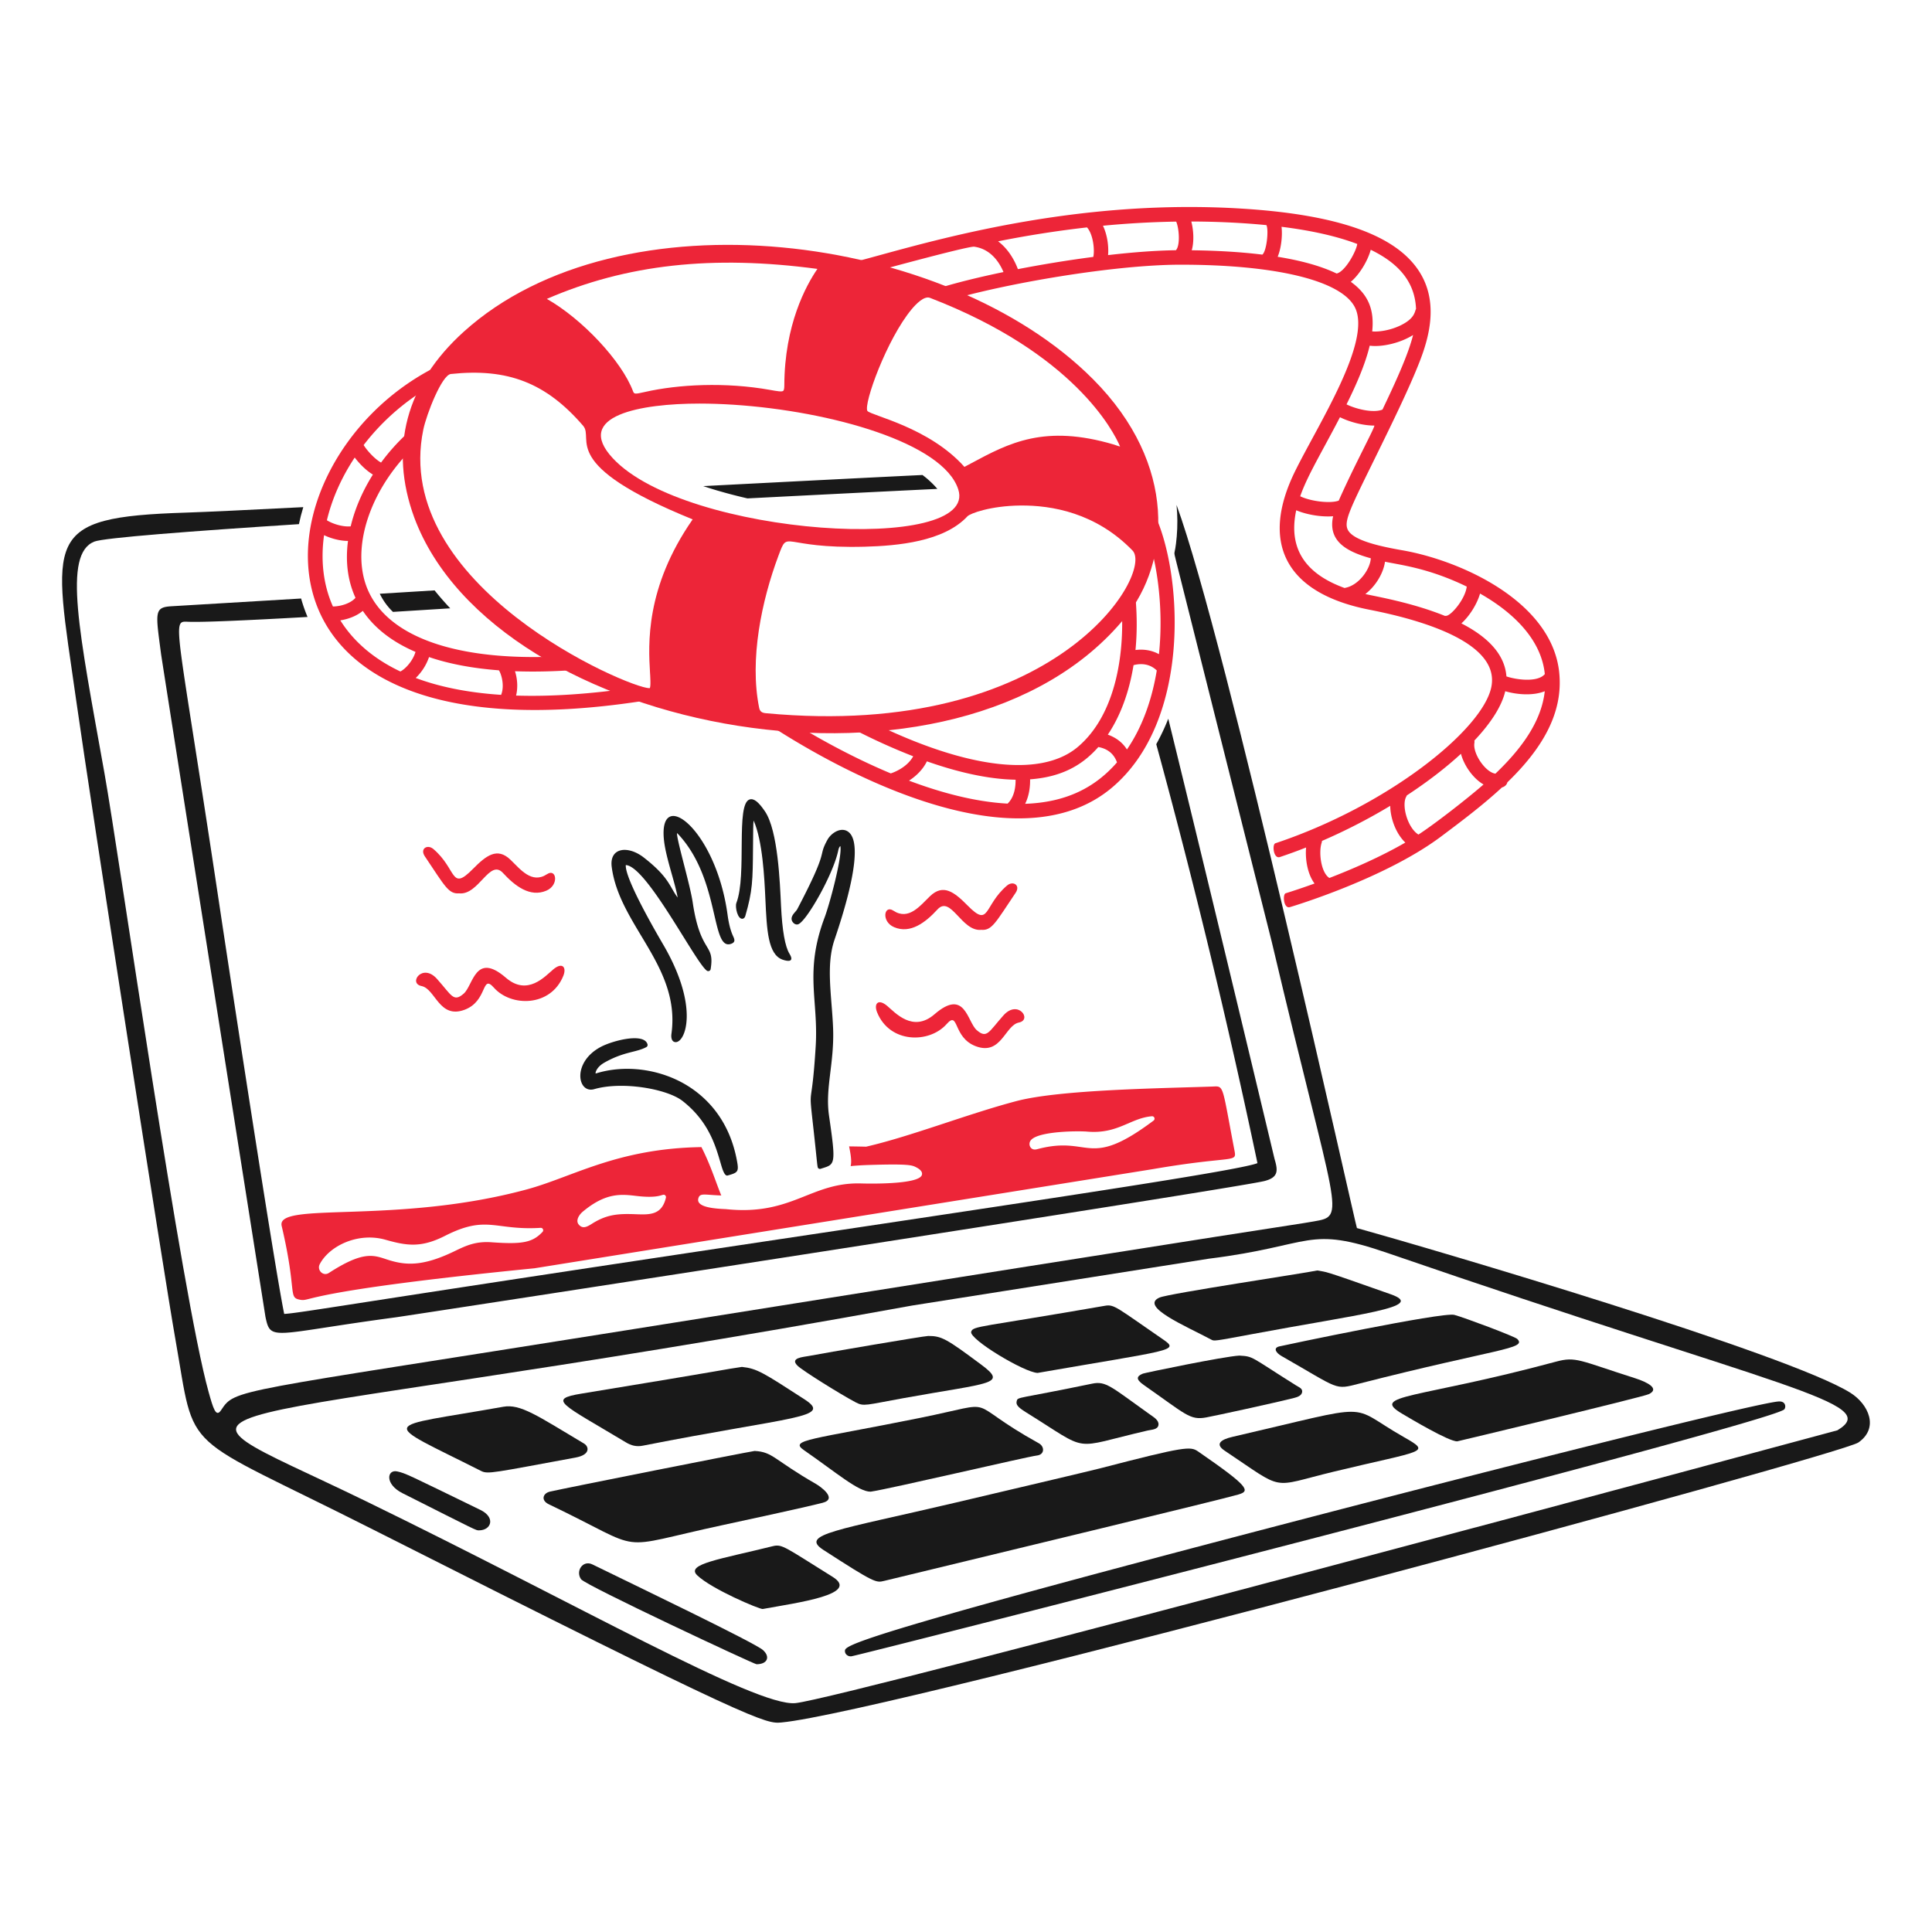 <svg xmlns="http://www.w3.org/2000/svg" fill="none" viewBox="0 0 200 200"><g id="help--interface-help"><g id="laptop"><path id="vector" fill="#191919" d="m44.987 61.116 -5.672 0.348c0.339 0.696 0.79 1.33 1.365 1.879l5.93 -0.37a30.103 30.103 0 0 1 -1.623 -1.857Z" stroke-width="1"></path><path id="vector_2" fill="#191919" d="M120.939 74.402c-0.359 0.91 -0.774 1.791 -1.244 2.636a754.961 754.961 0 0 1 10.476 43.369c-2.669 1.117 -46.736 7.321 -92.189 14.366 -5.844 0.906 -7.806 1.21 -8.562 1.244 -1.081 -5.267 -6.047 -37.917 -6.558 -41.335 -4.642 -31.018 -5.17 -30.379 -3.355 -30.316 1.519 0.058 6.035 -0.143 12.33 -0.498a16.33 16.33 0 0 1 -0.666 -1.91l-13.417 0.801c-1.81 0.107 -1.648 0.61 -1.087 4.898 0.128 0.975 10.81 68.644 10.81 68.644 0.544 2.631 0.677 1.781 13.473 0.07 0.597 -0.061 87.264 -13.4 89.972 -14.118 1.407 -0.371 1.385 -1.053 1.027 -2.249 -0.023 -0.077 -6.479 -27.159 -11.01 -45.604v0.002Z" stroke-width="1"></path><path id="vector_3" fill="#191919" d="M85.142 155.574c-1.94 0.494 -8.294 1.868 -10.25 2.286 -11.754 2.52 -7.568 2.887 -18.079 -2.138 -0.857 -0.41 -0.611 -1.145 0.124 -1.312 1.661 -0.379 20.288 -4.082 21.181 -4.207 1.904 0.098 1.952 0.89 6.354 3.417 0.403 0.231 2.305 1.537 0.67 1.954Z" stroke-width="1"></path><path id="vector_4" fill="#191919" d="M66.531 149.659c-0.659 0.131 -1.214 -0.031 -1.72 -0.336 -6.667 -4.004 -8.203 -4.469 -4.607 -5.058 16.595 -2.722 14.237 -2.415 16.6 -2.763 1.568 0.165 2.188 0.585 6.452 3.34 3.025 1.954 -1.127 1.744 -16.725 4.817Z" stroke-width="1"></path><path id="vector_5" fill="#191919" d="M107.32 150.678c-0.909 0.098 -15.216 3.455 -17.186 3.739 -1.262 0.024 -3.522 -1.949 -6.919 -4.304 -1.553 -1.078 0.785 -1.062 12.014 -3.331 8.709 -1.761 4.128 -1.902 12.317 2.629 0.594 0.329 0.625 1.176 -0.224 1.267h-0.002Z" stroke-width="1"></path><path id="vector_6" fill="#191919" d="M83.784 140.361c1.422 -0.277 11.825 -2.057 12.302 -2.062 1.393 -0.007 1.902 0.298 5.459 2.944 2.818 2.095 1.086 1.849 -8.017 3.493 -3.949 0.713 -4.087 0.883 -4.951 0.432 -1.52 -0.797 -5.445 -3.25 -5.991 -3.765 -0.897 -0.845 0.57 -0.922 1.198 -1.042Z" stroke-width="1"></path><path id="vector_7" fill="#191919" d="M170.683 144.322c-0.642 0.308 -19.778 4.882 -19.823 4.884 -0.854 0.05 -5.008 -2.443 -5.712 -2.858 -3.379 -1.997 1.494 -1.503 15.905 -5.383 2.104 -0.568 2.398 -0.141 8.232 1.716 1.241 0.396 2.572 1.08 1.398 1.641Z" stroke-width="1"></path><path id="vector_8" fill="#191919" d="M184.796 145.474c-0.114 -0.468 -0.631 -0.403 -0.828 -0.38 -2.964 0.365 -27.869 6.625 -50.233 12.465 -46.273 12.084 -46.27 12.821 -46.267 13.359 0.002 0.349 0.34 0.58 0.664 0.542 0.865 -0.108 95.681 -24.255 96.587 -25.573a0.528 0.528 0 0 0 0.077 -0.412v-0.001Z" stroke-width="1"></path><path id="vector_9" fill="#191919" d="M129.5 138.13c-3.868 0.725 -3.818 0.704 -4.111 0.546 -2.61 -1.393 -7.468 -3.426 -5.359 -4.352 0.957 -0.422 15.034 -2.524 16.339 -2.806 1.141 0.227 0.069 -0.2 7.621 2.472 3.751 1.327 -3.231 2.031 -14.49 4.14Z" stroke-width="1"></path><path id="vector_10" fill="#191919" d="M140.717 143.229c-2.627 0.67 -1.952 0.625 -8.043 -2.847 -0.608 -0.348 -0.883 -0.835 -0.265 -0.997 0.36 -0.093 16.929 -3.591 18.146 -3.269 0.983 0.258 6.249 2.229 6.509 2.489 1.04 1.045 -1.997 0.959 -16.347 4.624Z" stroke-width="1"></path><path id="vector_11" fill="#191919" d="M138.071 152.346c-6.707 1.62 -4.915 2.085 -11.31 -2.183 -1.012 -0.678 -0.375 -1.143 0.811 -1.417 15.242 -3.519 11.72 -3.41 17.728 0.005 2.956 1.682 2.14 1.329 -7.23 3.596l0.001 -0.001Z" stroke-width="1"></path><path id="vector_12" fill="#191919" d="M107.411 142.124c-1.379 -0.045 -7.106 -3.496 -6.874 -4.261 0.188 -0.616 0.895 -0.439 13.853 -2.691 0.964 -0.167 1.193 0.174 6.029 3.498 1.739 1.193 0.818 1.05 -13.009 3.455l0.001 -0.001Z" stroke-width="1"></path><path id="vector_13" fill="#191919" d="M124.02 150.251c-0.787 -0.544 -1.334 -0.534 -10.165 1.759 -1.101 0.286 -10.756 2.554 -14.994 3.553 -12.195 2.868 -16.136 3.257 -13.624 4.884 5.342 3.455 5.455 3.409 6.29 3.207 13.501 -3.269 34.686 -8.368 36.661 -8.94 1.262 -0.367 1.148 -0.798 -4.168 -4.463Z" stroke-width="1"></path><path id="vector_14" fill="#191919" d="M59.583 150.886c-8.463 1.558 -9.074 1.744 -9.768 1.393 -10.675 -5.388 -10.515 -4.369 2.274 -6.65 1.78 -0.32 3.493 0.895 8.37 3.808 0.515 0.308 0.685 1.162 -0.876 1.448v0.001Z" stroke-width="1"></path><path id="vector_15" fill="#191919" d="M134.793 144.131c-0.074 0.351 -0.47 0.489 -0.79 0.573 -1.88 0.484 -8.241 1.866 -9.138 2.028 -1.694 0.31 -2.083 -0.298 -6.478 -3.371 -0.876 -0.611 -0.69 -0.907 -0.076 -1.164 0.191 -0.079 8.387 -1.785 9.988 -1.866 1.498 0.091 1.059 0.069 5.893 3.102 0.282 0.179 0.682 0.305 0.601 0.699v-0.001Z" stroke-width="1"></path><path id="vector_16" fill="#191919" d="M78.953 166.564c-0.346 0.029 -5.299 -2.066 -6.783 -3.493 -1.21 -1.164 2.374 -1.658 7.829 -3.011 0.971 -0.241 1.226 0.081 6.192 3.173 2.913 1.816 -3.644 2.672 -7.238 3.331Z" stroke-width="1"></path><path id="vector_17" fill="#191919" d="M119.923 147.519c-0.072 0.482 -0.704 0.472 -1.129 0.57 -8.117 1.875 -5.757 2.341 -12.601 -1.899 -0.859 -0.532 -1.033 -0.802 -0.945 -1.141 0.124 -0.475 -0.043 -0.184 7.809 -1.813 1.439 -0.298 1.949 0.315 6.001 3.202 0.391 0.279 0.936 0.589 0.865 1.081Z" stroke-width="1"></path><path id="vector_18" fill="#191919" d="M78.983 170.814c-0.845 -0.757 -13.19 -6.681 -17.656 -8.865 -0.992 -0.485 -1.773 0.689 -1.175 1.534 0.444 0.625 17.916 8.798 18.164 8.798 1.135 0 1.443 -0.769 0.667 -1.467Z" stroke-width="1"></path><path id="vector_19" fill="#191919" d="M49.733 156.308c-7.459 -3.628 -7.732 -3.797 -8.617 -3.987 -1.054 -0.23 -1.312 1.315 0.546 2.252 7.861 3.959 7.586 3.848 7.918 3.848 1.277 0 1.75 -1.336 0.153 -2.113Z" stroke-width="1"></path><path id="vector_20" fill="#191919" d="M191.565 144.188c-6.423 -4.042 -43.29 -14.889 -51.096 -17.06 -0.094 -0.026 -13.503 -60.73 -18.674 -74.86 0.105 1.094 0.114 2.185 0.021 3.263 -0.206 2.396 -0.408 1.11 -0.014 2.76 0.079 0.331 9.858 39.24 9.862 39.255 6.726 28.537 7.8 28.293 4.323 28.897 -2.892 0.503 -0.021 -0.086 -71.28 11.286 -40.887 6.526 -40.314 6.008 -41.827 8.26 -0.53 0.789 -0.817 -0.222 -1.284 -1.888 -2.793 -9.984 -9.249 -55.479 -10.778 -64.037 -2.629 -14.7 -4.331 -22.696 -1.052 -23.999 0.995 -0.396 10.107 -1.089 21.179 -1.806 0.12 -0.584 0.271 -1.17 0.451 -1.76 -5.64 0.288 -10.088 0.501 -12.153 0.567 -14.982 0.477 -13.765 2.472 -11.365 19.372 1.625 11.422 9.095 59.512 10.274 66.176 2.171 12.281 0.153 9.456 20.465 19.725 39.825 20.133 40.663 20.116 42.276 19.971 10.909 -0.983 109.602 -27.668 111.486 -28.983 2.183 -1.522 1.033 -3.975 -0.816 -5.139h0.002Zm-1.36 3.877c-0.024 0.014 -102.938 27.78 -107.872 28.243 -4.078 0.379 -22.386 -10.155 -44.428 -20.892 -24.058 -11.72 -21.827 -6.03 56.532 -20.269l30.677 -4.844c10.988 -1.365 10.093 -3.498 18.604 -0.565 40.722 14.034 51.251 15.476 46.487 18.327Z" stroke-width="1"></path><path id="vector_21" fill="#191919" d="M74.342 50.804c1.021 0.299 2.035 0.56 3.038 0.79 8.002 -0.41 14.452 -0.735 19.655 -0.984a8.409 8.409 0 0 0 -0.719 -0.75 8.703 8.703 0 0 0 -0.823 -0.688c-5.971 0.289 -13.411 0.67 -22.696 1.15 0.601 0.2 1.131 0.362 1.544 0.483l0.001 -0.001Z" stroke-width="1"></path></g><path id="water" fill="#ed2538" d="M127.787 119.068c-1.328 -6.936 -1.048 -6.634 -2.319 -6.588 -5.142 0.182 -15.712 0.311 -20.231 1.5 -5.066 1.334 -10.946 3.662 -15.577 4.724 -0.556 -0.013 -1.148 -0.023 -1.762 -0.031 0.174 0.854 0.281 1.523 0.16 2.042a28.556 28.556 0 0 1 1.835 -0.115c4.22 -0.134 4.524 0.021 4.942 0.234 0.177 0.092 0.71 0.368 0.602 0.783 -0.277 1.066 -5.996 0.903 -6.241 0.894 -5.275 -0.175 -7.174 3.377 -14.048 2.658 -0.972 -0.043 -3.097 -0.146 -2.861 -1.093 0.157 -0.634 0.674 -0.368 2.381 -0.323 -0.497 -1.169 -1.09 -3.126 -2.057 -5.006 -8.736 0.135 -13.318 3.094 -18.094 4.385 -13.573 3.671 -25.959 1.211 -25.359 3.773 1.634 6.954 0.613 7.416 1.937 7.649 1.148 0.202 0.072 -0.862 24.24 -3.263 0.024 -0.002 63.989 -10.26 64.011 -10.264 8.474 -1.459 8.705 -0.58 8.441 -1.959Zm-71.625 8.458c-1.03 1.093 -2.063 1.304 -5.271 1.073 -1.677 -0.121 -2.68 0.364 -3.842 0.926 -3.357 1.623 -5.119 1.481 -7.066 0.831 -1.379 -0.46 -2.467 -0.825 -5.936 1.418 -0.602 0.389 -1.258 -0.303 -0.95 -0.899 0.969 -1.876 3.937 -3.351 6.809 -2.537 2.185 0.619 3.672 0.857 6.15 -0.399 4.365 -2.217 5.14 -0.539 9.908 -0.833 0.231 -0.015 0.35 0.258 0.198 0.42Zm12.774 -3.54c-0.428 1.813 -1.687 1.764 -3.136 1.709 -1.797 -0.068 -2.98 0.007 -4.54 0.999 -0.517 0.329 -0.957 0.542 -1.352 0.068 -0.347 -0.416 0.047 -1.012 0.397 -1.311 2.409 -2.025 4.018 -1.833 5.576 -1.648 2.641 0.314 2.693 -0.326 2.981 -0.06a0.25 0.25 0 0 1 0.074 0.241v0.002Zm50.481 -7.983c-6.816 5.109 -6.477 1.543 -11.888 2.919 -0.131 0.033 -0.263 0.077 -0.411 0.077 -0.47 0 -0.689 -0.547 -0.442 -0.913 0.681 -1.009 4.995 -1.019 5.871 -0.942 3.19 0.274 4.459 -1.404 6.7 -1.589 0.253 -0.018 0.369 0.3 0.17 0.448Z" stroke-width="1"></path><g id="hand"><path id="vector_22" fill="#191919" d="M75.917 96.97c-0.134 -0.294 -0.414 -0.91 -0.598 -2.264 -1.211 -8.917 -7.203 -13.388 -6.582 -7.711 0.201 1.82 1.139 4.333 1.414 5.918 -0.868 -1.161 -0.856 -2.074 -3.502 -4.14 -1.623 -1.27 -3.582 -1.06 -3.325 0.963 0.778 6.089 7.155 10.299 6.183 17.283 -0.06 0.43 0.048 0.864 0.442 0.862 1.019 0 2.452 -3.667 -1.279 -10.073 -0.686 -1.177 -3.998 -6.85 -3.887 -8.256 2.162 0.1 7.198 10.084 8.391 10.933a0.25 0.25 0 0 0 0.392 -0.164c0.445 -2.734 -1.054 -1.488 -1.861 -6.927 -0.277 -1.861 -1.629 -6.345 -1.627 -7.154 0.061 0.05 0.148 0.132 0.268 0.267 4.263 4.752 3.225 12.078 5.394 11.175 0.374 -0.156 0.316 -0.406 0.177 -0.711Z" stroke-width="1"></path><path id="vector_23" fill="#191919" d="M87.621 85.995c-0.749 -0.33 -1.627 0.333 -1.951 0.916 -1.098 1.984 0.3 0.66 -3.145 7.22 -0.134 0.255 -0.649 0.612 -0.573 1.07 0.048 0.29 0.384 0.605 0.7 0.47 0.876 -0.377 3.558 -5.088 4.105 -7.546 0.056 -0.259 0.106 -0.444 0.237 -0.54 0.214 1.077 -1.102 5.984 -1.626 7.38 -2.12 5.648 -0.632 8.49 -0.927 13.338 -0.418 6.834 -0.763 3.785 -0.279 8.132 0.508 4.535 0.419 4.423 0.583 4.529a0.247 0.247 0 0 0 0.213 0.028c1.492 -0.482 1.624 -0.249 0.86 -5.511 -0.414 -2.857 0.568 -5.428 0.422 -9.084 -0.133 -3.293 -0.759 -6.45 0.147 -9.112 2.289 -6.729 2.714 -10.633 1.232 -11.289l0.002 0Z" stroke-width="1"></path><path id="vector_24" fill="#191919" d="M76.305 120.251c-0.775 -4.365 -3.239 -6.693 -5.169 -7.878 -2.791 -1.713 -6.422 -2.203 -9.472 -1.242 -0.053 -0.114 0.125 -0.688 0.901 -1.129 2.039 -1.157 3.289 -1.038 4.342 -1.605a0.251 0.251 0 0 0 0.123 -0.287c-0.342 -1.233 -3.588 -0.397 -4.834 0.263 -3.009 1.595 -2.417 4.869 -0.684 4.376 2.923 -0.844 7.543 -0.024 9.135 1.214 2.65 2.063 3.391 4.552 3.881 6.198 0.188 0.631 0.423 1.632 0.8 1.526 1.043 -0.292 1.166 -0.389 0.978 -1.437l-0.001 0.001Z" stroke-width="1"></path><path id="vector_25" fill="#191919" d="M81.728 98.735c-0.46 -0.747 -0.752 -2.399 -0.876 -4.956 -0.115 -2.396 -0.311 -7.79 -1.666 -9.79 -0.664 -0.98 -1.15 -1.362 -1.582 -1.23 -1.469 0.444 -0.261 7.825 -1.375 10.716 -0.154 0.404 0.124 1.737 0.661 1.632 0.089 -0.02 0.208 -0.086 0.267 -0.292 0.755 -2.61 0.765 -3.646 0.795 -7.078 0.016 -1.874 0.016 -2.45 0.062 -2.795 0.928 2.076 1.12 5.959 1.221 8.184 0.143 3.127 0.26 5.677 1.768 6.214 0.648 0.23 1.229 0.212 0.725 -0.605Z" stroke-width="1"></path></g><g id="details"><g id="group"><path id="vector_26" fill="#ed2538" d="M48.087 104.533c-2.63 0.975 -3.005 -2.166 -4.451 -2.458 -1.412 -0.285 0.099 -2.421 1.599 -0.742 1.523 1.705 1.701 2.451 2.764 1.532 0.998 -0.863 1.194 -4.395 4.375 -1.646 2.245 1.941 4.076 -0.18 4.905 -0.872 0.942 -0.787 1.391 -0.211 1.038 0.665 -1.304 3.243 -5.408 3.242 -7.192 1.229 -1.306 -1.474 -0.606 1.39 -3.038 2.292Z" stroke-width="1"></path><path id="vector_27" fill="#ed2538" d="M47.528 92.479c-1.105 0.084 -1.467 -0.738 -3.549 -3.83 -0.54 -0.803 0.276 -1.276 0.881 -0.76 2.458 2.09 1.764 4.429 4.082 2.077 1.399 -1.42 2.529 -2.278 3.896 -0.972 1.008 0.964 2.201 2.558 3.792 1.5 0.971 -0.645 1.273 1.134 -0.07 1.707 -1.688 0.72 -3.252 -0.481 -4.493 -1.832 -1.389 -1.512 -2.497 2.329 -4.539 2.11Z" stroke-width="1"></path></g><g id="group_2"><path id="vector_28" fill="#ed2538" d="M101.026 108.31c2.63 0.975 3.005 -2.166 4.451 -2.458 1.412 -0.285 -0.099 -2.421 -1.599 -0.742 -1.523 1.705 -1.701 2.451 -2.764 1.532 -0.998 -0.863 -1.194 -4.395 -4.375 -1.646 -2.245 1.941 -4.076 -0.18 -4.905 -0.872 -0.942 -0.787 -1.391 -0.211 -1.038 0.665 1.304 3.243 5.408 3.242 7.192 1.229 1.306 -1.474 0.606 1.39 3.038 2.292Z" stroke-width="1"></path><path id="vector_29" fill="#ed2538" d="M101.585 96.257c1.105 0.084 1.467 -0.738 3.549 -3.83 0.54 -0.803 -0.276 -1.276 -0.881 -0.76 -2.458 2.09 -1.764 4.429 -4.082 2.077 -1.399 -1.42 -2.529 -2.278 -3.896 -0.972 -1.008 0.964 -2.201 2.558 -3.792 1.5 -0.971 -0.645 -1.273 1.134 0.07 1.707 1.688 0.72 3.252 -0.481 4.493 -1.832 1.389 -1.512 2.497 2.328 4.539 2.109Z" stroke-width="1"></path></g></g><g id="lifebuoy"><path id="vector_30" fill="#ed2538" d="M161.404 69.56c-0.804 -7.304 -10.152 -11.534 -16.24 -12.596 -2.309 -0.403 -5.033 -1.003 -5.619 -2.083 -0.486 -0.899 0.227 -2.219 2.995 -7.867 1.58 -3.225 3.37 -6.88 4.421 -9.582 0.962 -2.47 2.004 -6.123 -0.035 -9.315 -2.404 -3.764 -8.396 -5.896 -18.316 -6.518 -16.247 -1.021 -30.174 2.797 -37.657 4.848 -0.883 0.242 -1.68 0.46 -2.383 0.645a0.75 0.75 0 1 0 0.379 1.451c0.794 -0.207 11.267 -3.091 11.897 -3.004 1.79 0.241 2.668 1.746 3.033 2.624 -2.406 0.5 -4.591 1.034 -6.313 1.552a0.749 0.749 0 1 0 0.432 1.436c5.898 -1.774 17.297 -3.75 24.223 -3.75 9.947 0 16.696 1.663 18.055 4.448 1.73 3.546 -3.842 12.112 -6.217 16.946 -3.54 7.206 -1.217 12.575 7.721 14.327 4.764 0.934 13.599 3.24 12.596 8.025 -0.929 4.415 -10.685 12.259 -22.353 16.149 -0.35 0.116 -0.201 1.649 0.475 1.423a53.01 53.01 0 0 0 2.709 -0.987c-0.103 1.181 0.125 2.719 0.874 3.73 -1.763 0.638 -2.947 0.996 -2.98 1.006 -0.351 0.105 -0.228 1.636 0.429 1.438 0.4 -0.12 9.873 -2.978 15.655 -7.314 2.061 -1.545 4.3 -3.225 6.295 -5.074 0.31 -0.089 0.494 -0.277 0.566 -0.536 3.343 -3.235 5.846 -6.982 5.357 -11.42l0.001 -0.002Zm-23.039 -41.246c-1.674 -0.806 -3.794 -1.36 -6.102 -1.732 0.376 -0.902 0.51 -2.219 0.401 -3.105 3.138 0.391 5.754 0.986 7.838 1.779 -0.11 0.783 -1.26 2.871 -2.137 3.058Zm-7.264 -5.011c0.253 0.537 0.013 2.724 -0.425 3.055 -2.394 -0.295 -4.918 -0.421 -7.306 -0.45 0.26 -0.925 0.182 -2.101 -0.046 -2.977 2.798 0.006 5.485 0.147 7.778 0.373l-0.001 -0.001Zm-9.343 -0.362c0.301 0.678 0.441 2.463 -0.03 2.963 -2.069 0.026 -4.487 0.211 -7.021 0.504 0.08 -0.931 -0.083 -2.108 -0.529 -3.04a95.022 95.022 0 0 1 7.58 -0.427Zm-18.436 2.04a110.969 110.969 0 0 1 9.202 -1.44c0.63 0.682 0.818 2.31 0.653 3.055 -2.613 0.339 -5.297 0.779 -7.805 1.266 -0.272 -0.732 -0.881 -1.999 -2.05 -2.881Zm36.513 4.193c0.933 -0.78 1.776 -2.231 2.063 -3.318 2.677 1.299 4.565 3.15 4.689 6.122 -0.15 0.266 -0.095 0.979 -1.615 1.712 -1.073 0.518 -2.275 0.684 -2.922 0.616 0.233 -2.237 -0.389 -3.819 -2.216 -5.132h0.001Zm1.957 6.609c1.213 0.165 3.132 -0.244 4.489 -1.104 -0.513 2.094 -1.949 5.168 -3.167 7.72 -0.979 0.398 -2.805 -0.081 -3.722 -0.539 1.046 -2.102 1.949 -4.19 2.4 -6.077Zm-3.078 7.407c0.98 0.487 2.373 0.865 3.548 0.865 0.177 0 -2.029 4.039 -3.677 7.768 -0.857 0.326 -2.907 0.079 -3.988 -0.45 0.743 -2.131 2.195 -4.488 4.116 -8.182l0.001 -0.001Zm-4.529 9.633c1.07 0.451 2.575 0.714 3.819 0.618 -0.562 2.573 1.382 3.658 3.9 4.352 -0.051 1.098 -1.211 2.772 -2.614 3.052a0.946 0.946 0 0 0 -0.095 0.026c-3.894 -1.409 -5.895 -3.937 -5.01 -8.049v0.001Zm7.154 8.671c1.121 -0.862 1.883 -2.221 2.036 -3.346 1.645 0.348 4.52 0.66 8.462 2.574 -0.155 1.308 -1.636 3.029 -2.14 3.029a0.847 0.847 0 0 0 -0.113 0.009c-3.411 -1.382 -7.057 -1.993 -8.245 -2.266Zm9.942 3.039c0.854 -0.757 1.64 -2.041 1.933 -3.088 3.233 1.831 6.334 4.625 6.705 8.337 -0.748 0.894 -2.983 0.582 -3.974 0.238 -0.192 -2.571 -2.38 -4.317 -4.665 -5.488l0.001 0.001Zm4.541 7.023c1.249 0.362 2.878 0.484 4.092 0 -0.346 3.162 -2.448 5.993 -5.108 8.531 -1.03 -0.135 -2.351 -2.074 -2.178 -3.166a0.751 0.751 0 0 0 -0.004 -0.255c1.703 -1.806 2.84 -3.561 3.198 -5.11Zm-19.004 15.678a0.799 0.799 0 0 0 0.036 -0.184 59.294 59.294 0 0 0 7.06 -3.629c0.026 1.32 0.589 2.865 1.564 3.802 -2.604 1.504 -5.514 2.759 -7.858 3.664 -0.861 -0.528 -1.138 -2.64 -0.801 -3.652l-0.001 -0.001Zm10.019 -0.84c-1.135 -0.706 -1.771 -3.053 -1.257 -3.936a0.747 0.747 0 0 0 0.055 -0.119c2.122 -1.389 4.026 -2.851 5.603 -4.307 0.313 1.193 1.229 2.535 2.337 3.176 -1.648 1.442 -5.081 4.117 -6.739 5.186h0.001Z" stroke-width="1"></path><path id="vector_31" fill="#ed2538" d="M66.147 71.11c-5.18 0.79 -9.385 1.003 -12.724 0.896 0.215 -0.866 0.124 -1.783 -0.111 -2.52 1.934 0.071 3.878 0.024 5.771 -0.1a0.75 0.75 0 0 0 0.699 -0.799 0.745 0.745 0 0 0 -0.798 -0.699c-11.518 0.764 -19.204 -1.91 -21.101 -7.328 -1.507 -4.303 0.646 -10.284 5.234 -14.544a0.75 0.75 0 0 0 -1.02 -1.1 21.193 21.193 0 0 0 -2.649 2.968c-0.587 -0.318 -1.387 -1.147 -1.805 -1.812a23.872 23.872 0 0 1 7.754 -6.543 0.75 0.75 0 0 0 -0.7 -1.326C26.26 47.933 23.143 79.198 66.374 72.59a0.748 0.748 0 1 0 -0.226 -1.482l-0.001 0.001Zm-14.271 0.821c-3.612 -0.237 -6.512 -0.875 -8.841 -1.748a5.484 5.484 0 0 0 1.379 -2.163c2.068 0.703 4.487 1.163 7.23 1.371 0.235 0.334 0.624 1.564 0.232 2.54ZM38.602 49.127c-1.088 1.732 -1.869 3.558 -2.299 5.36 -0.811 0.08 -1.885 -0.262 -2.462 -0.628 0.529 -2.223 1.513 -4.437 2.879 -6.495 0.488 0.638 1.173 1.341 1.882 1.763Zm-5.054 6.274c0.701 0.334 1.607 0.593 2.476 0.597 -0.262 2.023 -0.074 4.031 0.776 5.885 -0.42 0.507 -1.393 0.887 -2.335 0.9 -1.034 -2.307 -1.272 -4.88 -0.917 -7.382Zm1.684 8.818c0.842 -0.13 1.699 -0.458 2.327 -0.983 1.206 1.79 3.042 3.212 5.454 4.248 -0.259 0.896 -1.019 1.756 -1.567 2.028 -3.18 -1.506 -5.08 -3.475 -6.215 -5.292l0.001 0Z" stroke-width="1"></path><path id="vector_32" fill="#ed2538" d="M118.74 53.28a0.75 0.75 0 0 0 -0.394 0.985c1.322 3.086 2.168 8.282 1.629 13.455 -0.821 -0.454 -1.696 -0.525 -2.43 -0.431 0.161 -1.661 0.171 -3.42 0.018 -5.244a0.75 0.75 0 1 0 -1.495 0.125c0.438 5.215 -0.48 11.776 -4.506 15.162 -3.941 3.313 -12.105 2.177 -22.402 -3.115a0.75 0.75 0 1 0 -0.686 1.334 63.26 63.26 0 0 0 6.062 2.739c-0.641 1.16 -1.999 1.667 -2.322 1.773 -4.7 -1.966 -8.78 -4.383 -11.019 -5.805a0.752 0.752 0 0 0 -0.805 1.267c9.794 6.22 25.812 13.497 34.709 6.018 8.108 -6.818 7.335 -21.542 4.624 -27.868a0.752 0.752 0 0 0 -0.985 -0.394l0.002 -0.001Zm1.009 16.128c-0.487 2.943 -1.46 5.802 -3.089 8.179 -0.537 -0.862 -1.33 -1.307 -1.979 -1.537 1.306 -1.945 2.211 -4.402 2.662 -7.193 0.553 -0.15 1.572 -0.262 2.406 0.55Zm-23.796 9.406c3.001 1.057 6.211 1.849 9.18 1.902 0.01 0.674 -0.101 1.78 -0.827 2.474 -3.356 -0.181 -6.889 -1.128 -10.206 -2.377 0.704 -0.453 1.418 -1.112 1.853 -2Zm10.169 4.396c0.445 -0.897 0.525 -1.871 0.513 -2.534 3.269 -0.243 5.397 -1.45 7.062 -3.343 0.716 0.127 1.548 0.508 1.934 1.588 -2.283 2.624 -5.277 4.14 -9.509 4.289Z" stroke-width="1"></path><path id="vector_33" fill="#ed2538" d="M113.159 39.263c-15.14 -15.219 -48.955 -19.538 -65.144 -4.93 -5.991 5.405 -7.765 12.06 -5.131 19.242 8.378 22.572 56.412 31.48 73.627 10.307 4.581 -5.633 5.473 -15.75 -3.352 -24.619ZM67.288 69.61c0.012 0.196 0.121 1.632 -0.051 1.632 -2.182 0 -26.777 -10.599 -23.415 -26.776 0.326 -1.568 1.909 -5.646 2.85 -5.75 5.879 -0.624 9.858 0.903 13.703 5.372 1.179 1.398 -2.663 3.994 11.33 9.678 -4.933 7.084 -4.585 12.988 -4.417 15.844Zm48.027 -23.588c-7.191 -2.128 -10.874 -0.155 -14.772 1.934l-0.705 0.376c-3.651 -4.099 -9.629 -5.3 -10.044 -5.79 -0.425 -0.702 2.014 -7.46 4.591 -10.542 0.42 -0.502 1.278 -1.403 1.886 -1.167 14.895 5.744 19 13.801 19.679 15.386 -0.187 -0.025 -0.418 -0.134 -0.636 -0.198l0.001 0.001Zm-51.879 1.413c-4.112 -4.424 2.915 -5.657 8.974 -5.657 1.116 0 2.301 0.04 3.543 0.121 10.109 0.662 21.69 3.955 23.243 8.755 2.213 6.72 -28.208 4.91 -35.76 -3.219Zm17.757 -7.544c0 0.321 -0.038 0.508 -0.113 0.571 -0.144 0.12 -0.653 0.028 -1.359 -0.098 -4.609 -0.826 -9.506 -0.578 -12.982 0.218 -1.043 0.24 -1.097 0.21 -1.208 -0.083 -1.181 -3.135 -5.266 -7.483 -8.92 -9.557 8.227 -3.572 17.153 -4.56 28.007 -3.105 -1.188 1.73 -3.405 5.798 -3.425 12.054Zm-2.609 33.36c-1.008 -4.984 0.255 -11.062 2 -15.72 1.058 -2.824 0.205 -0.71 8.921 -0.935 3.4 -0.092 8.203 -0.519 10.646 -3.148 0.274 -0.294 2.372 -1.084 5.475 -1.117 3.223 -0.035 7.823 0.747 11.611 4.657 2.243 2.302 -7.856 19.661 -37.948 16.844 -0.444 -0.04 -0.627 -0.193 -0.706 -0.583l0.001 0.001Z" stroke-width="1"></path></g></g></svg>